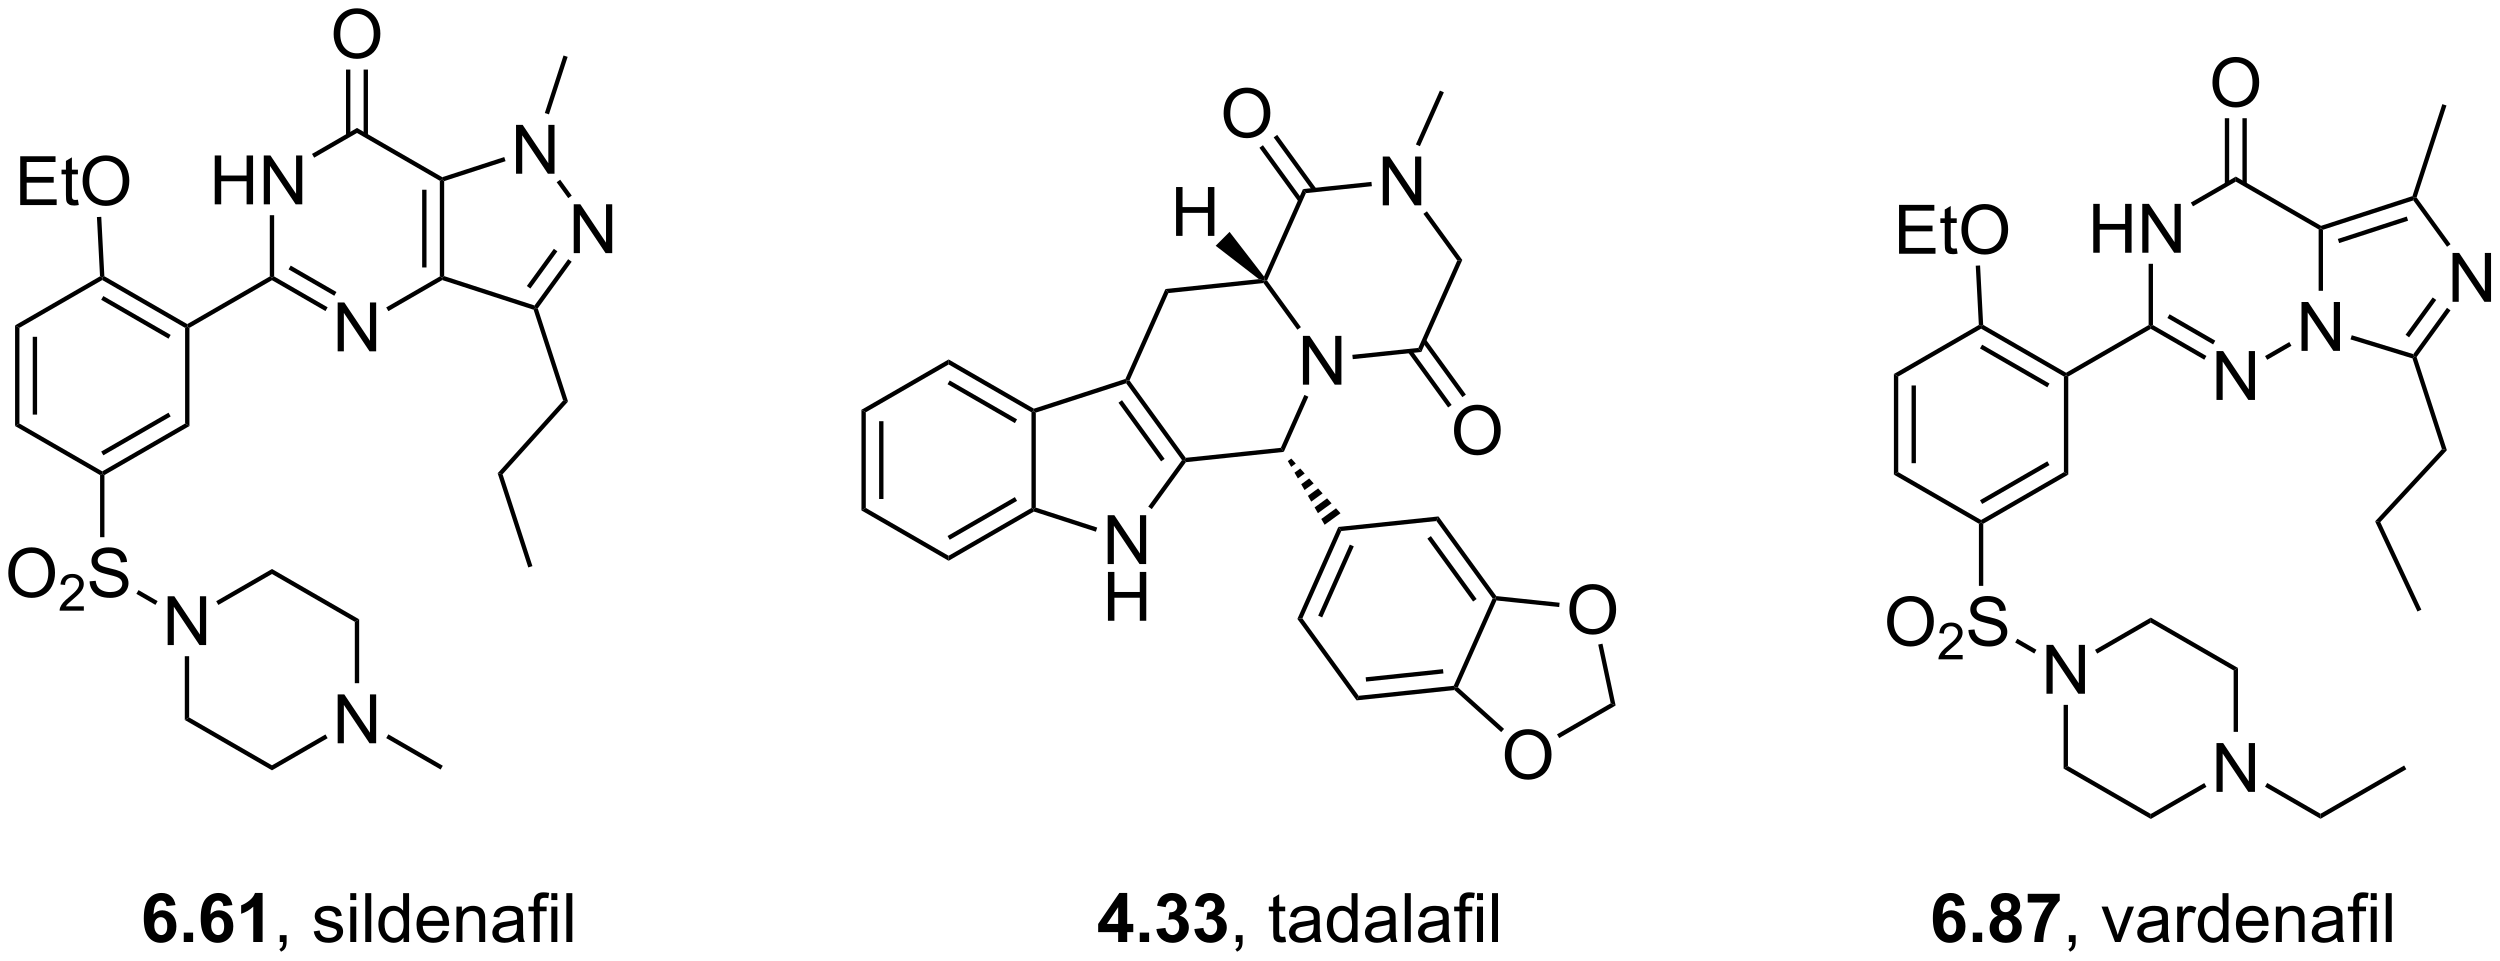 <?xml version="1.0" encoding="UTF-8"?>
<!DOCTYPE svg PUBLIC '-//W3C//DTD SVG 1.0//EN'
          'http://www.w3.org/TR/2001/REC-SVG-20010904/DTD/svg10.dtd'>
<svg stroke-dasharray="none" shape-rendering="auto" xmlns="http://www.w3.org/2000/svg" font-family="'Dialog'" text-rendering="auto" width="804" fill-opacity="1" color-interpolation="auto" color-rendering="auto" preserveAspectRatio="xMidYMid meet" font-size="12px" viewBox="0 0 804 309" fill="black" xmlns:xlink="http://www.w3.org/1999/xlink" stroke="black" image-rendering="auto" stroke-miterlimit="10" stroke-linecap="square" stroke-linejoin="miter" font-style="normal" stroke-width="1" height="309" stroke-dashoffset="0" font-weight="normal" stroke-opacity="1"
><!--Generated by the Batik Graphics2D SVG Generator--><defs id="genericDefs"
  /><g
  ><defs id="defs1"
    ><clipPath clipPathUnits="userSpaceOnUse" id="clipPath1"
      ><path d="M1.761 1.598 L303.172 1.598 L303.172 117.365 L1.761 117.365 L1.761 1.598 Z"
      /></clipPath
      ><clipPath clipPathUnits="userSpaceOnUse" id="clipPath2"
      ><path d="M59.597 49.066 L59.597 161.614 L352.627 161.614 L352.627 49.066 Z"
      /></clipPath
    ></defs
    ><g transform="scale(2.667,2.667) translate(-1.761,-1.598) matrix(1.029,0,0,1.029,-59.54,-48.872)"
    ><path d="M84.737 72.99 L84.737 67.263 L85.495 67.263 L85.495 69.615 L88.471 69.615 L88.471 67.263 L89.229 67.263 L89.229 72.99 L88.471 72.99 L88.471 70.289 L85.495 70.289 L85.495 72.99 L84.737 72.99 ZM90.483 72.99 L90.483 67.263 L91.262 67.263 L94.27 71.758 L94.27 67.263 L94.996 67.263 L94.996 72.99 L94.218 72.99 L91.21 68.49 L91.21 72.99 L90.483 72.99 Z" stroke="none" clip-path="url(#clipPath2)"
    /></g
    ><g transform="matrix(2.743,0,0,2.743,-163.47,-134.586)"
    ><path d="M99.184 90.253 L99.184 84.526 L99.963 84.526 L102.971 89.021 L102.971 84.526 L103.697 84.526 L103.697 90.253 L102.919 90.253 L99.911 85.753 L99.911 90.253 L99.184 90.253 Z" stroke="none" clip-path="url(#clipPath2)"
    /></g
    ><g transform="matrix(2.743,0,0,2.743,-163.47,-134.586)"
    ><path d="M91.228 74.294 L91.738 74.294 L91.738 81.476 L91.483 81.624 L91.228 81.476 Z" stroke="none" clip-path="url(#clipPath2)"
    /></g
    ><g transform="matrix(2.743,0,0,2.743,-163.47,-134.586)"
    ><path d="M91.483 81.918 L91.483 81.624 L91.738 81.476 L98.008 85.096 L97.753 85.538 ZM93.427 80.648 L98.789 83.744 L99.044 83.302 L93.682 80.207 Z" stroke="none" clip-path="url(#clipPath2)"
    /></g
    ><g transform="matrix(2.743,0,0,2.743,-163.47,-134.586)"
    ><path d="M105.131 85.547 L104.876 85.105 L111.162 81.476 L111.417 81.624 L111.446 81.901 Z" stroke="none" clip-path="url(#clipPath2)"
    /></g
    ><g transform="matrix(2.743,0,0,2.743,-163.47,-134.586)"
    ><path d="M111.672 81.438 L111.417 81.624 L111.162 81.476 L111.162 70.262 L111.417 70.115 L111.672 70.3 ZM109.6 80.427 L109.6 71.311 L109.09 71.311 L109.09 80.427 Z" stroke="none" clip-path="url(#clipPath2)"
    /></g
    ><g transform="matrix(2.743,0,0,2.743,-163.47,-134.586)"
    ><path d="M111.446 69.837 L111.417 70.115 L111.162 70.262 L101.45 64.655 L101.45 64.066 Z" stroke="none" clip-path="url(#clipPath2)"
    /></g
    ><g transform="matrix(2.743,0,0,2.743,-163.47,-134.586)"
    ><path d="M101.45 64.066 L101.45 64.655 L96.43 67.553 L96.175 67.111 Z" stroke="none" clip-path="url(#clipPath2)"
    /></g
    ><g transform="matrix(2.743,0,0,2.743,-163.47,-134.586)"
    ><path d="M126.861 78.744 L126.861 73.018 L127.64 73.018 L130.648 77.512 L130.648 73.018 L131.374 73.018 L131.374 78.744 L130.596 78.744 L127.588 74.244 L127.588 78.744 L126.861 78.744 Z" stroke="none" clip-path="url(#clipPath2)"
    /></g
    ><g transform="matrix(2.743,0,0,2.743,-163.47,-134.586)"
    ><path d="M120.097 69.433 L120.097 63.707 L120.875 63.707 L123.883 68.202 L123.883 63.707 L124.609 63.707 L124.609 69.433 L123.831 69.433 L120.823 64.933 L120.823 69.433 L120.097 69.433 Z" stroke="none" clip-path="url(#clipPath2)"
    /></g
    ><g transform="matrix(2.743,0,0,2.743,-163.47,-134.586)"
    ><path d="M111.446 81.901 L111.417 81.624 L111.672 81.438 L122.265 84.88 L122.362 85.18 L122.16 85.382 Z" stroke="none" clip-path="url(#clipPath2)"
    /></g
    ><g transform="matrix(2.743,0,0,2.743,-163.47,-134.586)"
    ><path d="M122.645 85.225 L122.362 85.18 L122.265 84.88 L126.208 79.452 L126.621 79.752 ZM121.777 82.895 L124.945 78.534 L124.532 78.234 L121.365 82.595 Z" stroke="none" clip-path="url(#clipPath2)"
    /></g
    ><g transform="matrix(2.743,0,0,2.743,-163.47,-134.586)"
    ><path d="M126.628 71.996 L126.215 72.296 L124.861 70.432 L125.274 70.132 Z" stroke="none" clip-path="url(#clipPath2)"
    /></g
    ><g transform="matrix(2.743,0,0,2.743,-163.47,-134.586)"
    ><path d="M118.714 67.476 L118.871 67.961 L111.672 70.3 L111.417 70.115 L111.446 69.837 Z" stroke="none" clip-path="url(#clipPath2)"
    /></g
    ><g transform="matrix(2.743,0,0,2.743,-163.47,-134.586)"
    ><path d="M123.957 62.474 L123.472 62.316 L125.664 55.572 L126.149 55.73 Z" stroke="none" clip-path="url(#clipPath2)"
    /></g
    ><g transform="matrix(2.743,0,0,2.743,-163.47,-134.586)"
    ><path d="M122.16 85.382 L122.362 85.18 L122.645 85.225 L126.194 96.148 L125.618 96.026 Z" stroke="none" clip-path="url(#clipPath2)"
    /></g
    ><g transform="matrix(2.743,0,0,2.743,-163.47,-134.586)"
    ><path d="M98.713 53.078 Q98.713 51.651 99.479 50.846 Q100.244 50.039 101.455 50.039 Q102.247 50.039 102.882 50.419 Q103.52 50.797 103.854 51.474 Q104.19 52.151 104.19 53.01 Q104.19 53.882 103.838 54.57 Q103.487 55.257 102.841 55.612 Q102.197 55.966 101.45 55.966 Q100.643 55.966 100.005 55.575 Q99.369 55.182 99.041 54.507 Q98.713 53.83 98.713 53.078 ZM99.494 53.088 Q99.494 54.125 100.049 54.721 Q100.606 55.315 101.447 55.315 Q102.302 55.315 102.854 54.713 Q103.408 54.112 103.408 53.007 Q103.408 52.307 103.171 51.786 Q102.934 51.265 102.479 50.979 Q102.025 50.69 101.458 50.69 Q100.653 50.69 100.072 51.244 Q99.494 51.797 99.494 53.088 Z" stroke="none" clip-path="url(#clipPath2)"
    /></g
    ><g transform="matrix(2.743,0,0,2.743,-163.47,-134.586)"
    ><path d="M102.737 64.957 L102.737 57.222 L102.227 57.222 L102.227 64.957 ZM100.673 64.957 L100.673 57.222 L100.163 57.222 L100.163 64.957 Z" stroke="none" clip-path="url(#clipPath2)"
    /></g
    ><g transform="matrix(2.743,0,0,2.743,-163.47,-134.586)"
    ><path d="M91.228 81.476 L91.483 81.624 L91.483 81.918 L81.806 87.505 L81.551 87.358 L81.551 87.063 Z" stroke="none" clip-path="url(#clipPath2)"
    /></g
    ><g transform="matrix(2.743,0,0,2.743,-163.47,-134.586)"
    ><path d="M81.551 87.063 L81.551 87.358 L81.296 87.505 L71.584 81.898 L71.584 81.603 L71.832 81.452 ZM79.607 88.333 L71.712 83.775 L71.457 84.216 L79.352 88.775 Z" stroke="none" clip-path="url(#clipPath2)"
    /></g
    ><g transform="matrix(2.743,0,0,2.743,-163.47,-134.586)"
    ><path d="M71.321 81.461 L71.584 81.603 L71.584 81.898 L61.873 87.505 L61.362 87.211 Z" stroke="none" clip-path="url(#clipPath2)"
    /></g
    ><g transform="matrix(2.743,0,0,2.743,-163.47,-134.586)"
    ><path d="M61.362 87.211 L61.873 87.505 L61.873 98.719 L61.362 99.014 ZM63.434 88.554 L63.434 97.671 L63.944 97.671 L63.944 88.554 Z" stroke="none" clip-path="url(#clipPath2)"
    /></g
    ><g transform="matrix(2.743,0,0,2.743,-163.47,-134.586)"
    ><path d="M61.362 99.014 L61.873 98.719 L71.584 104.326 L71.584 104.621 L71.329 104.768 Z" stroke="none" clip-path="url(#clipPath2)"
    /></g
    ><g transform="matrix(2.743,0,0,2.743,-163.47,-134.586)"
    ><path d="M71.839 104.768 L71.584 104.621 L71.584 104.326 L81.296 98.719 L81.806 99.014 ZM71.712 102.45 L79.607 97.891 L79.352 97.45 L71.457 102.008 Z" stroke="none" clip-path="url(#clipPath2)"
    /></g
    ><g transform="matrix(2.743,0,0,2.743,-163.47,-134.586)"
    ><path d="M81.806 99.014 L81.296 98.719 L81.296 87.505 L81.551 87.358 L81.806 87.505 Z" stroke="none" clip-path="url(#clipPath2)"
    /></g
    ><g transform="matrix(2.743,0,0,2.743,-163.47,-134.586)"
    ><path d="M61.965 73.11 L61.965 67.383 L66.106 67.383 L66.106 68.058 L62.723 68.058 L62.723 69.813 L65.892 69.813 L65.892 70.485 L62.723 70.485 L62.723 72.433 L66.239 72.433 L66.239 73.11 L61.965 73.11 ZM68.731 72.48 L68.832 73.102 Q68.535 73.165 68.301 73.165 Q67.918 73.165 67.707 73.045 Q67.496 72.922 67.41 72.724 Q67.325 72.526 67.325 71.894 L67.325 69.508 L66.809 69.508 L66.809 68.961 L67.325 68.961 L67.325 67.933 L68.025 67.511 L68.025 68.961 L68.731 68.961 L68.731 69.508 L68.025 69.508 L68.025 71.933 Q68.025 72.235 68.062 72.321 Q68.098 72.407 68.181 72.459 Q68.267 72.508 68.424 72.508 Q68.541 72.508 68.731 72.48 ZM69.279 70.321 Q69.279 68.894 70.045 68.089 Q70.81 67.282 72.021 67.282 Q72.813 67.282 73.448 67.662 Q74.086 68.04 74.42 68.717 Q74.756 69.394 74.756 70.253 Q74.756 71.125 74.404 71.813 Q74.052 72.5 73.407 72.855 Q72.763 73.209 72.016 73.209 Q71.209 73.209 70.571 72.818 Q69.935 72.425 69.607 71.75 Q69.279 71.073 69.279 70.321 ZM70.06 70.331 Q70.06 71.368 70.615 71.964 Q71.172 72.558 72.013 72.558 Q72.868 72.558 73.42 71.956 Q73.974 71.355 73.974 70.25 Q73.974 69.55 73.737 69.029 Q73.5 68.508 73.045 68.222 Q72.591 67.933 72.024 67.933 Q71.219 67.933 70.638 68.487 Q70.06 69.04 70.06 70.331 Z" stroke="none" clip-path="url(#clipPath2)"
    /></g
    ><g transform="matrix(2.743,0,0,2.743,-163.47,-134.586)"
    ><path d="M71.832 81.452 L71.584 81.603 L71.321 81.461 L70.958 74.514 L71.468 74.487 Z" stroke="none" clip-path="url(#clipPath2)"
    /></g
    ><g transform="matrix(2.743,0,0,2.743,-163.47,-134.586)"
    ><path d="M60.569 116.275 Q60.569 114.848 61.334 114.044 Q62.1 113.237 63.311 113.237 Q64.103 113.237 64.738 113.617 Q65.376 113.994 65.709 114.671 Q66.045 115.348 66.045 116.208 Q66.045 117.08 65.694 117.768 Q65.342 118.455 64.696 118.809 Q64.053 119.164 63.306 119.164 Q62.498 119.164 61.861 118.773 Q61.225 118.38 60.897 117.705 Q60.569 117.028 60.569 116.275 ZM61.35 116.286 Q61.35 117.322 61.905 117.919 Q62.462 118.513 63.303 118.513 Q64.157 118.513 64.709 117.911 Q65.264 117.309 65.264 116.205 Q65.264 115.505 65.027 114.984 Q64.79 114.463 64.334 114.177 Q63.881 113.888 63.314 113.888 Q62.509 113.888 61.928 114.442 Q61.35 114.994 61.35 116.286 Z" stroke="none" clip-path="url(#clipPath2)"
    /></g
    ><g transform="matrix(2.743,0,0,2.743,-163.47,-134.586)"
    ><path d="M69.425 120.157 L69.425 120.665 L66.585 120.665 Q66.579 120.473 66.648 120.297 Q66.755 120.008 66.993 119.727 Q67.234 119.446 67.685 119.077 Q68.384 118.502 68.63 118.166 Q68.876 117.831 68.876 117.532 Q68.876 117.219 68.652 117.004 Q68.429 116.788 68.068 116.788 Q67.687 116.788 67.458 117.016 Q67.23 117.245 67.228 117.649 L66.685 117.594 Q66.741 116.987 67.105 116.671 Q67.468 116.352 68.079 116.352 Q68.698 116.352 69.058 116.696 Q69.419 117.038 69.419 117.543 Q69.419 117.801 69.314 118.051 Q69.208 118.299 68.962 118.575 Q68.718 118.85 68.15 119.331 Q67.675 119.729 67.54 119.872 Q67.406 120.014 67.318 120.157 L69.425 120.157 Z" stroke="none" clip-path="url(#clipPath2)"
    /></g
    ><g transform="matrix(2.743,0,0,2.743,-163.47,-134.586)"
    ><path d="M70.1 117.223 L70.816 117.161 Q70.865 117.591 71.05 117.867 Q71.238 118.143 71.628 118.312 Q72.019 118.481 72.506 118.481 Q72.941 118.481 73.272 118.354 Q73.605 118.223 73.766 117.999 Q73.928 117.775 73.928 117.51 Q73.928 117.239 73.772 117.039 Q73.615 116.838 73.256 116.7 Q73.027 116.612 72.238 116.421 Q71.449 116.231 71.131 116.065 Q70.722 115.848 70.519 115.531 Q70.319 115.213 70.319 114.817 Q70.319 114.385 70.563 114.007 Q70.811 113.63 71.282 113.434 Q71.756 113.239 72.334 113.239 Q72.972 113.239 73.457 113.445 Q73.944 113.65 74.204 114.049 Q74.467 114.447 74.488 114.95 L73.761 115.005 Q73.701 114.463 73.363 114.187 Q73.027 113.908 72.365 113.908 Q71.678 113.908 71.363 114.161 Q71.05 114.411 71.05 114.768 Q71.05 115.075 71.272 115.275 Q71.49 115.473 72.415 115.684 Q73.339 115.893 73.683 116.049 Q74.183 116.278 74.42 116.632 Q74.66 116.987 74.66 117.447 Q74.66 117.903 74.397 118.309 Q74.136 118.713 73.644 118.94 Q73.154 119.164 72.543 119.164 Q71.764 119.164 71.238 118.937 Q70.714 118.708 70.415 118.255 Q70.115 117.799 70.1 117.223 Z" stroke="none" clip-path="url(#clipPath2)"
    /></g
    ><g transform="matrix(2.743,0,0,2.743,-163.47,-134.586)"
    ><path d="M71.329 104.768 L71.584 104.621 L71.839 104.768 L71.839 112.05 L71.329 112.05 Z" stroke="none" clip-path="url(#clipPath2)"
    /></g
    ><g transform="matrix(2.743,0,0,2.743,-163.47,-134.586)"
    ><path d="M80.174 155.184 L79.112 155.301 Q79.072 154.973 78.908 154.817 Q78.744 154.66 78.481 154.66 Q78.135 154.66 77.893 154.973 Q77.653 155.285 77.591 156.275 Q78.002 155.791 78.612 155.791 Q79.299 155.791 79.789 156.314 Q80.278 156.838 80.278 157.666 Q80.278 158.543 79.763 159.077 Q79.247 159.608 78.44 159.608 Q77.572 159.608 77.013 158.934 Q76.455 158.259 76.455 156.723 Q76.455 155.15 77.036 154.455 Q77.619 153.759 78.549 153.759 Q79.2 153.759 79.627 154.124 Q80.057 154.489 80.174 155.184 ZM77.684 157.58 Q77.684 158.114 77.929 158.405 Q78.177 158.697 78.494 158.697 Q78.799 158.697 79.002 158.46 Q79.205 158.22 79.205 157.676 Q79.205 157.119 78.987 156.858 Q78.768 156.598 78.44 156.598 Q78.122 156.598 77.903 156.848 Q77.684 157.095 77.684 157.58 ZM81.139 159.509 L81.139 158.41 L82.235 158.41 L82.235 159.509 L81.139 159.509 ZM86.846 155.184 L85.783 155.301 Q85.744 154.973 85.58 154.817 Q85.416 154.66 85.153 154.66 Q84.807 154.66 84.565 154.973 Q84.325 155.285 84.263 156.275 Q84.674 155.791 85.283 155.791 Q85.971 155.791 86.46 156.314 Q86.95 156.838 86.95 157.666 Q86.95 158.543 86.434 159.077 Q85.919 159.608 85.112 159.608 Q84.244 159.608 83.684 158.934 Q83.127 158.259 83.127 156.723 Q83.127 155.15 83.708 154.455 Q84.291 153.759 85.221 153.759 Q85.872 153.759 86.299 154.124 Q86.729 154.489 86.846 155.184 ZM84.356 157.58 Q84.356 158.114 84.601 158.405 Q84.849 158.697 85.166 158.697 Q85.471 158.697 85.674 158.46 Q85.877 158.22 85.877 157.676 Q85.877 157.119 85.658 156.858 Q85.44 156.598 85.112 156.598 Q84.794 156.598 84.575 156.848 Q84.356 157.095 84.356 157.58 ZM90.384 159.509 L89.287 159.509 L89.287 155.371 Q88.686 155.934 87.868 156.205 L87.868 155.207 Q88.298 155.067 88.8 154.676 Q89.305 154.283 89.493 153.759 L90.384 153.759 L90.384 159.509 Z" stroke="none" clip-path="url(#clipPath2)"
    /></g
    ><g transform="matrix(2.743,0,0,2.743,-163.47,-134.586)"
    ><path d="M92.395 159.509 L92.395 158.707 L93.197 158.707 L93.197 159.509 Q93.197 159.952 93.041 160.223 Q92.885 160.494 92.544 160.642 L92.349 160.343 Q92.572 160.244 92.677 160.054 Q92.783 159.866 92.794 159.509 L92.395 159.509 ZM96.377 158.27 L97.072 158.16 Q97.13 158.58 97.398 158.804 Q97.666 159.025 98.145 159.025 Q98.63 159.025 98.864 158.827 Q99.099 158.629 99.099 158.364 Q99.099 158.127 98.893 157.989 Q98.747 157.895 98.174 157.752 Q97.401 157.556 97.101 157.413 Q96.802 157.27 96.648 157.02 Q96.494 156.767 96.494 156.463 Q96.494 156.184 96.619 155.95 Q96.747 155.713 96.966 155.556 Q97.13 155.434 97.414 155.351 Q97.697 155.267 98.02 155.267 Q98.51 155.267 98.877 155.408 Q99.247 155.548 99.421 155.788 Q99.599 156.028 99.666 156.431 L98.979 156.525 Q98.932 156.205 98.705 156.025 Q98.481 155.845 98.072 155.845 Q97.588 155.845 97.38 156.007 Q97.174 156.166 97.174 156.379 Q97.174 156.517 97.26 156.627 Q97.346 156.739 97.528 156.814 Q97.635 156.853 98.151 156.994 Q98.895 157.192 99.19 157.319 Q99.487 157.447 99.653 157.689 Q99.822 157.931 99.822 158.291 Q99.822 158.642 99.617 158.952 Q99.411 159.262 99.023 159.434 Q98.638 159.603 98.151 159.603 Q97.341 159.603 96.916 159.267 Q96.494 158.931 96.377 158.27 ZM100.661 154.59 L100.661 153.783 L101.364 153.783 L101.364 154.59 L100.661 154.59 ZM100.661 159.509 L100.661 155.361 L101.364 155.361 L101.364 159.509 L100.661 159.509 ZM102.42 159.509 L102.42 153.783 L103.123 153.783 L103.123 159.509 L102.42 159.509 ZM106.903 159.509 L106.903 158.986 Q106.51 159.603 105.744 159.603 Q105.247 159.603 104.83 159.33 Q104.416 159.056 104.187 158.567 Q103.958 158.075 103.958 157.439 Q103.958 156.817 104.164 156.311 Q104.372 155.806 104.786 155.538 Q105.2 155.267 105.713 155.267 Q106.088 155.267 106.38 155.426 Q106.674 155.582 106.856 155.838 L106.856 153.783 L107.557 153.783 L107.557 159.509 L106.903 159.509 ZM104.682 157.439 Q104.682 158.236 105.018 158.632 Q105.354 159.025 105.809 159.025 Q106.27 159.025 106.593 158.647 Q106.916 158.27 106.916 157.496 Q106.916 156.645 106.588 156.246 Q106.26 155.848 105.778 155.848 Q105.309 155.848 104.994 156.231 Q104.682 156.614 104.682 157.439 ZM111.501 158.173 L112.227 158.262 Q112.055 158.9 111.589 159.252 Q111.126 159.603 110.404 159.603 Q109.493 159.603 108.959 159.043 Q108.428 158.481 108.428 157.47 Q108.428 156.423 108.967 155.845 Q109.506 155.267 110.365 155.267 Q111.196 155.267 111.722 155.835 Q112.251 156.4 112.251 157.426 Q112.251 157.489 112.248 157.614 L109.154 157.614 Q109.194 158.298 109.54 158.663 Q109.889 159.025 110.407 159.025 Q110.795 159.025 111.069 158.822 Q111.342 158.619 111.501 158.173 ZM109.194 157.035 L111.509 157.035 Q111.462 156.512 111.243 156.252 Q110.907 155.845 110.373 155.845 Q109.889 155.845 109.558 156.171 Q109.227 156.494 109.194 157.035 ZM113.112 159.509 L113.112 155.361 L113.744 155.361 L113.744 155.95 Q114.2 155.267 115.065 155.267 Q115.44 155.267 115.752 155.403 Q116.067 155.535 116.224 155.754 Q116.38 155.973 116.442 156.275 Q116.481 156.47 116.481 156.957 L116.481 159.509 L115.778 159.509 L115.778 156.986 Q115.778 156.556 115.695 156.343 Q115.614 156.129 115.406 156.004 Q115.197 155.877 114.916 155.877 Q114.466 155.877 114.14 156.163 Q113.815 156.447 113.815 157.244 L113.815 159.509 L113.112 159.509 ZM120.266 158.996 Q119.876 159.33 119.514 159.468 Q119.154 159.603 118.74 159.603 Q118.055 159.603 117.688 159.27 Q117.321 158.934 117.321 158.416 Q117.321 158.111 117.459 157.858 Q117.6 157.606 117.824 157.455 Q118.048 157.301 118.329 157.223 Q118.537 157.168 118.954 157.119 Q119.805 157.017 120.209 156.877 Q120.212 156.731 120.212 156.692 Q120.212 156.262 120.014 156.088 Q119.743 155.848 119.212 155.848 Q118.717 155.848 118.48 156.022 Q118.243 156.197 118.131 156.637 L117.444 156.543 Q117.537 156.103 117.751 155.832 Q117.967 155.559 118.373 155.413 Q118.779 155.267 119.313 155.267 Q119.845 155.267 120.175 155.392 Q120.509 155.517 120.665 155.707 Q120.821 155.895 120.884 156.184 Q120.92 156.364 120.92 156.832 L120.92 157.77 Q120.92 158.752 120.964 159.012 Q121.009 159.27 121.141 159.509 L120.407 159.509 Q120.298 159.291 120.266 158.996 ZM120.209 157.426 Q119.826 157.582 119.061 157.692 Q118.626 157.754 118.446 157.832 Q118.266 157.91 118.168 158.061 Q118.071 158.213 118.071 158.395 Q118.071 158.676 118.285 158.864 Q118.498 159.051 118.907 159.051 Q119.313 159.051 119.628 158.874 Q119.946 158.697 120.095 158.387 Q120.209 158.15 120.209 157.684 L120.209 157.426 ZM122.177 159.509 L122.177 155.908 L121.557 155.908 L121.557 155.361 L122.177 155.361 L122.177 154.918 Q122.177 154.502 122.252 154.298 Q122.354 154.025 122.609 153.856 Q122.864 153.684 123.325 153.684 Q123.622 153.684 123.981 153.754 L123.877 154.369 Q123.658 154.33 123.463 154.33 Q123.143 154.33 123.01 154.468 Q122.877 154.603 122.877 154.978 L122.877 155.361 L123.684 155.361 L123.684 155.908 L122.877 155.908 L122.877 159.509 L122.177 159.509 ZM124.235 154.59 L124.235 153.783 L124.938 153.783 L124.938 154.59 L124.235 154.59 ZM124.235 159.509 L124.235 155.361 L124.938 155.361 L124.938 159.509 L124.235 159.509 ZM125.994 159.509 L125.994 153.783 L126.697 153.783 L126.697 159.509 L125.994 159.509 Z" stroke="none" clip-path="url(#clipPath2)"
    /></g
    ><g transform="matrix(2.743,0,0,2.743,-163.47,-134.586)"
    ><path d="M79.251 124.699 L79.251 118.972 L80.029 118.972 L83.037 123.467 L83.037 118.972 L83.764 118.972 L83.764 124.699 L82.985 124.699 L79.977 120.199 L79.977 124.699 L79.251 124.699 Z" stroke="none" clip-path="url(#clipPath2)"
    /></g
    ><g transform="matrix(2.743,0,0,2.743,-163.47,-134.586)"
    ><path d="M75.582 118.692 L75.838 118.251 L78.074 119.542 L77.819 119.984 Z" stroke="none" clip-path="url(#clipPath2)"
    /></g
    ><g transform="matrix(2.743,0,0,2.743,-163.47,-134.586)"
    ><path d="M99.184 136.208 L99.184 130.481 L99.963 130.481 L102.971 134.976 L102.971 130.481 L103.697 130.481 L103.697 136.208 L102.919 136.208 L99.911 131.708 L99.911 136.208 L99.184 136.208 Z" stroke="none" clip-path="url(#clipPath2)"
    /></g
    ><g transform="matrix(2.743,0,0,2.743,-163.47,-134.586)"
    ><path d="M81.261 126.003 L81.772 126.003 L81.772 133.185 L81.261 133.48 Z" stroke="none" clip-path="url(#clipPath2)"
    /></g
    ><g transform="matrix(2.743,0,0,2.743,-163.47,-134.586)"
    ><path d="M81.261 133.48 L81.772 133.185 L91.483 138.792 L91.483 139.381 Z" stroke="none" clip-path="url(#clipPath2)"
    /></g
    ><g transform="matrix(2.743,0,0,2.743,-163.47,-134.586)"
    ><path d="M91.483 139.381 L91.483 138.792 L97.753 135.173 L98.008 135.614 Z" stroke="none" clip-path="url(#clipPath2)"
    /></g
    ><g transform="matrix(2.743,0,0,2.743,-163.47,-134.586)"
    ><path d="M101.705 129.169 L101.195 129.169 L101.195 121.971 L101.705 121.677 Z" stroke="none" clip-path="url(#clipPath2)"
    /></g
    ><g transform="matrix(2.743,0,0,2.743,-163.47,-134.586)"
    ><path d="M101.705 121.677 L101.195 121.971 L91.483 116.364 L91.483 115.775 Z" stroke="none" clip-path="url(#clipPath2)"
    /></g
    ><g transform="matrix(2.743,0,0,2.743,-163.47,-134.586)"
    ><path d="M91.483 115.775 L91.483 116.364 L85.198 119.993 L84.943 119.551 Z" stroke="none" clip-path="url(#clipPath2)"
    /></g
    ><g transform="matrix(2.743,0,0,2.743,-163.47,-134.586)"
    ><path d="M104.876 135.605 L105.131 135.163 L111.51 138.846 L111.255 139.288 Z" stroke="none" clip-path="url(#clipPath2)"
    /></g
    ><g transform="matrix(2.743,0,0,2.743,-163.47,-134.586)"
    ><path d="M281.643 92.913 L282.153 93.208 L282.153 104.422 L281.643 104.717 ZM283.714 94.257 L283.714 103.373 L284.224 103.373 L284.224 94.257 Z" stroke="none" clip-path="url(#clipPath2)"
    /></g
    ><g transform="matrix(2.743,0,0,2.743,-163.47,-134.586)"
    ><path d="M281.643 104.717 L282.153 104.422 L291.865 110.029 L291.865 110.324 L291.61 110.471 Z" stroke="none" clip-path="url(#clipPath2)"
    /></g
    ><g transform="matrix(2.743,0,0,2.743,-163.47,-134.586)"
    ><path d="M292.12 110.471 L291.865 110.324 L291.865 110.029 L301.576 104.422 L302.087 104.717 ZM291.992 108.153 L299.887 103.594 L299.632 103.152 L291.737 107.711 Z" stroke="none" clip-path="url(#clipPath2)"
    /></g
    ><g transform="matrix(2.743,0,0,2.743,-163.47,-134.586)"
    ><path d="M302.087 104.717 L301.576 104.422 L301.576 93.208 L301.831 93.061 L302.087 93.208 Z" stroke="none" clip-path="url(#clipPath2)"
    /></g
    ><g transform="matrix(2.743,0,0,2.743,-163.47,-134.586)"
    ><path d="M301.831 92.766 L301.831 93.061 L301.576 93.208 L291.865 87.601 L291.865 87.306 L292.112 87.155 ZM299.887 94.036 L291.992 89.478 L291.737 89.919 L299.632 94.478 Z" stroke="none" clip-path="url(#clipPath2)"
    /></g
    ><g transform="matrix(2.743,0,0,2.743,-163.47,-134.586)"
    ><path d="M291.602 87.164 L291.865 87.306 L291.865 87.601 L282.153 93.208 L281.643 92.913 Z" stroke="none" clip-path="url(#clipPath2)"
    /></g
    ><g transform="matrix(2.743,0,0,2.743,-163.47,-134.586)"
    ><path d="M282.246 78.813 L282.246 73.086 L286.386 73.086 L286.386 73.761 L283.003 73.761 L283.003 75.516 L286.173 75.516 L286.173 76.188 L283.003 76.188 L283.003 78.136 L286.519 78.136 L286.519 78.813 L282.246 78.813 ZM289.011 78.183 L289.113 78.805 Q288.816 78.867 288.582 78.867 Q288.199 78.867 287.988 78.748 Q287.777 78.625 287.691 78.427 Q287.605 78.229 287.605 77.597 L287.605 75.211 L287.089 75.211 L287.089 74.664 L287.605 74.664 L287.605 73.636 L288.306 73.214 L288.306 74.664 L289.011 74.664 L289.011 75.211 L288.306 75.211 L288.306 77.636 Q288.306 77.938 288.342 78.024 Q288.378 78.11 288.462 78.162 Q288.548 78.211 288.704 78.211 Q288.821 78.211 289.011 78.183 ZM289.56 76.024 Q289.56 74.597 290.325 73.792 Q291.091 72.985 292.302 72.985 Q293.093 72.985 293.729 73.365 Q294.367 73.742 294.7 74.419 Q295.036 75.097 295.036 75.956 Q295.036 76.828 294.685 77.516 Q294.333 78.203 293.687 78.558 Q293.044 78.912 292.296 78.912 Q291.489 78.912 290.851 78.521 Q290.216 78.128 289.888 77.453 Q289.56 76.776 289.56 76.024 ZM290.341 76.034 Q290.341 77.07 290.896 77.667 Q291.453 78.261 292.294 78.261 Q293.148 78.261 293.7 77.659 Q294.255 77.058 294.255 75.953 Q294.255 75.253 294.018 74.732 Q293.781 74.211 293.325 73.925 Q292.872 73.636 292.304 73.636 Q291.5 73.636 290.919 74.19 Q290.341 74.742 290.341 76.034 Z" stroke="none" clip-path="url(#clipPath2)"
    /></g
    ><g transform="matrix(2.743,0,0,2.743,-163.47,-134.586)"
    ><path d="M292.112 87.155 L291.865 87.306 L291.602 87.164 L291.239 80.217 L291.748 80.19 Z" stroke="none" clip-path="url(#clipPath2)"
    /></g
    ><g transform="matrix(2.743,0,0,2.743,-163.47,-134.586)"
    ><path d="M302.087 93.208 L301.831 93.061 L301.831 92.766 L311.509 87.179 L311.764 87.326 L311.764 87.621 Z" stroke="none" clip-path="url(#clipPath2)"
    /></g
    ><g transform="matrix(2.743,0,0,2.743,-163.47,-134.586)"
    ><path d="M319.465 95.956 L319.465 90.229 L320.243 90.229 L323.251 94.724 L323.251 90.229 L323.978 90.229 L323.978 95.956 L323.199 95.956 L320.191 91.456 L320.191 95.956 L319.465 95.956 Z" stroke="none" clip-path="url(#clipPath2)"
    /></g
    ><g transform="matrix(2.743,0,0,2.743,-163.47,-134.586)"
    ><path d="M329.432 90.201 L329.432 84.475 L330.21 84.475 L333.218 88.97 L333.218 84.475 L333.945 84.475 L333.945 90.201 L333.166 90.201 L330.158 85.701 L330.158 90.201 L329.432 90.201 Z" stroke="none" clip-path="url(#clipPath2)"
    /></g
    ><g transform="matrix(2.743,0,0,2.743,-163.47,-134.586)"
    ><path d="M305.017 78.693 L305.017 72.966 L305.775 72.966 L305.775 75.318 L308.752 75.318 L308.752 72.966 L309.51 72.966 L309.51 78.693 L308.752 78.693 L308.752 75.992 L305.775 75.992 L305.775 78.693 L305.017 78.693 ZM310.764 78.693 L310.764 72.966 L311.542 72.966 L314.55 77.461 L314.55 72.966 L315.277 72.966 L315.277 78.693 L314.498 78.693 L311.49 74.193 L311.49 78.693 L310.764 78.693 Z" stroke="none" clip-path="url(#clipPath2)"
    /></g
    ><g transform="matrix(2.743,0,0,2.743,-163.47,-134.586)"
    ><path d="M311.764 87.621 L311.764 87.326 L312.019 87.179 L318.288 90.799 L318.033 91.241 ZM313.708 86.351 L319.069 89.447 L319.324 89.005 L313.963 85.909 Z" stroke="none" clip-path="url(#clipPath2)"
    /></g
    ><g transform="matrix(2.743,0,0,2.743,-163.47,-134.586)"
    ><path d="M325.412 91.25 L325.157 90.808 L328 89.166 L328.255 89.608 Z" stroke="none" clip-path="url(#clipPath2)"
    /></g
    ><g transform="matrix(2.743,0,0,2.743,-163.47,-134.586)"
    ><path d="M331.952 83.163 L331.442 83.163 L331.442 75.965 L331.697 75.818 L331.952 76.003 Z" stroke="none" clip-path="url(#clipPath2)"
    /></g
    ><g transform="matrix(2.743,0,0,2.743,-163.47,-134.586)"
    ><path d="M331.726 75.54 L331.697 75.818 L331.442 75.965 L321.73 70.358 L321.73 69.769 Z" stroke="none" clip-path="url(#clipPath2)"
    /></g
    ><g transform="matrix(2.743,0,0,2.743,-163.47,-134.586)"
    ><path d="M321.73 69.769 L321.73 70.358 L316.711 73.256 L316.456 72.814 Z" stroke="none" clip-path="url(#clipPath2)"
    /></g
    ><g transform="matrix(2.743,0,0,2.743,-163.47,-134.586)"
    ><path d="M311.509 79.997 L312.019 79.997 L312.019 87.179 L311.764 87.326 L311.509 87.179 Z" stroke="none" clip-path="url(#clipPath2)"
    /></g
    ><g transform="matrix(2.743,0,0,2.743,-163.47,-134.586)"
    ><path d="M318.993 58.781 Q318.993 57.354 319.759 56.549 Q320.525 55.742 321.736 55.742 Q322.527 55.742 323.163 56.122 Q323.801 56.499 324.134 57.176 Q324.47 57.854 324.47 58.713 Q324.47 59.585 324.118 60.273 Q323.767 60.96 323.121 61.315 Q322.478 61.669 321.73 61.669 Q320.923 61.669 320.285 61.278 Q319.65 60.885 319.322 60.21 Q318.993 59.533 318.993 58.781 ZM319.775 58.791 Q319.775 59.828 320.329 60.424 Q320.887 61.018 321.728 61.018 Q322.582 61.018 323.134 60.416 Q323.689 59.815 323.689 58.71 Q323.689 58.01 323.452 57.489 Q323.215 56.968 322.759 56.682 Q322.306 56.393 321.738 56.393 Q320.933 56.393 320.353 56.947 Q319.775 57.499 319.775 58.791 Z" stroke="none" clip-path="url(#clipPath2)"
    /></g
    ><g transform="matrix(2.743,0,0,2.743,-163.47,-134.586)"
    ><path d="M323.018 70.659 L323.018 62.925 L322.507 62.925 L322.507 70.659 ZM320.953 70.659 L320.953 62.925 L320.443 62.925 L320.443 70.659 Z" stroke="none" clip-path="url(#clipPath2)"
    /></g
    ><g transform="matrix(2.743,0,0,2.743,-163.47,-134.586)"
    ><path d="M347.142 84.447 L347.142 78.72 L347.92 78.72 L350.928 83.215 L350.928 78.72 L351.655 78.72 L351.655 84.447 L350.876 84.447 L347.868 79.947 L347.868 84.447 L347.142 84.447 Z" stroke="none" clip-path="url(#clipPath2)"
    /></g
    ><g transform="matrix(2.743,0,0,2.743,-163.47,-134.586)"
    ><path d="M335.176 88.858 L335.326 88.37 L342.543 90.585 L342.643 90.883 L342.441 91.088 Z" stroke="none" clip-path="url(#clipPath2)"
    /></g
    ><g transform="matrix(2.743,0,0,2.743,-163.47,-134.586)"
    ><path d="M342.925 90.927 L342.643 90.883 L342.543 90.585 L346.489 85.155 L346.902 85.455 ZM342.043 88.618 L345.226 84.237 L344.813 83.937 L341.63 88.318 Z" stroke="none" clip-path="url(#clipPath2)"
    /></g
    ><g transform="matrix(2.743,0,0,2.743,-163.47,-134.586)"
    ><path d="M346.908 77.698 L346.495 77.998 L342.545 72.561 L342.643 72.261 L342.925 72.216 Z" stroke="none" clip-path="url(#clipPath2)"
    /></g
    ><g transform="matrix(2.743,0,0,2.743,-163.47,-134.586)"
    ><path d="M342.44 72.059 L342.643 72.261 L342.545 72.561 L331.952 76.003 L331.697 75.818 L331.726 75.54 ZM341.772 74.454 L333.69 77.08 L333.848 77.565 L341.93 74.939 Z" stroke="none" clip-path="url(#clipPath2)"
    /></g
    ><g transform="matrix(2.743,0,0,2.743,-163.47,-134.586)"
    ><path d="M342.925 72.216 L342.643 72.261 L342.44 72.059 L345.944 61.275 L346.429 61.433 Z" stroke="none" clip-path="url(#clipPath2)"
    /></g
    ><g transform="matrix(2.743,0,0,2.743,-163.47,-134.586)"
    ><path d="M342.441 91.088 L342.643 90.883 L342.925 90.927 L346.475 101.854 L345.898 101.727 Z" stroke="none" clip-path="url(#clipPath2)"
    /></g
    ><g transform="matrix(2.743,0,0,2.743,-163.47,-134.586)"
    ><path d="M280.849 121.978 Q280.849 120.551 281.615 119.747 Q282.381 118.939 283.591 118.939 Q284.383 118.939 285.019 119.32 Q285.657 119.697 285.99 120.374 Q286.326 121.051 286.326 121.911 Q286.326 122.783 285.974 123.471 Q285.623 124.158 284.977 124.512 Q284.334 124.866 283.586 124.866 Q282.779 124.866 282.141 124.476 Q281.506 124.082 281.178 123.408 Q280.849 122.731 280.849 121.978 ZM281.631 121.989 Q281.631 123.025 282.185 123.622 Q282.743 124.215 283.584 124.215 Q284.438 124.215 284.99 123.614 Q285.545 123.012 285.545 121.908 Q285.545 121.207 285.308 120.687 Q285.071 120.166 284.615 119.879 Q284.162 119.59 283.594 119.59 Q282.789 119.59 282.209 120.145 Q281.631 120.697 281.631 121.989 Z" stroke="none" clip-path="url(#clipPath2)"
    /></g
    ><g transform="matrix(2.743,0,0,2.743,-163.47,-134.586)"
    ><path d="M289.705 125.86 L289.705 126.367 L286.866 126.367 Q286.86 126.176 286.928 126 Q287.036 125.711 287.274 125.43 Q287.514 125.149 287.965 124.779 Q288.664 124.205 288.911 123.869 Q289.157 123.533 289.157 123.235 Q289.157 122.922 288.932 122.707 Q288.709 122.49 288.348 122.49 Q287.967 122.49 287.739 122.719 Q287.51 122.948 287.508 123.352 L286.965 123.297 Q287.022 122.69 287.385 122.373 Q287.748 122.055 288.36 122.055 Q288.979 122.055 289.338 122.399 Q289.7 122.74 289.7 123.246 Q289.7 123.504 289.594 123.754 Q289.489 124.002 289.243 124.278 Q288.998 124.553 288.43 125.033 Q287.955 125.432 287.821 125.574 Q287.686 125.717 287.598 125.86 L289.705 125.86 Z" stroke="none" clip-path="url(#clipPath2)"
    /></g
    ><g transform="matrix(2.743,0,0,2.743,-163.47,-134.586)"
    ><path d="M290.38 122.926 L291.096 122.864 Q291.146 123.293 291.331 123.57 Q291.518 123.846 291.909 124.015 Q292.3 124.184 292.786 124.184 Q293.221 124.184 293.552 124.056 Q293.885 123.926 294.047 123.702 Q294.208 123.478 294.208 123.213 Q294.208 122.942 294.052 122.741 Q293.896 122.541 293.536 122.403 Q293.307 122.314 292.518 122.124 Q291.729 121.934 291.411 121.767 Q291.003 121.551 290.8 121.234 Q290.599 120.916 290.599 120.52 Q290.599 120.088 290.844 119.71 Q291.091 119.332 291.563 119.137 Q292.036 118.942 292.615 118.942 Q293.253 118.942 293.737 119.148 Q294.224 119.353 294.484 119.752 Q294.748 120.15 294.768 120.653 L294.042 120.707 Q293.982 120.166 293.643 119.89 Q293.307 119.611 292.646 119.611 Q291.958 119.611 291.643 119.864 Q291.331 120.114 291.331 120.471 Q291.331 120.778 291.552 120.978 Q291.771 121.176 292.695 121.387 Q293.62 121.596 293.964 121.752 Q294.464 121.981 294.701 122.335 Q294.94 122.689 294.94 123.15 Q294.94 123.606 294.677 124.012 Q294.417 124.416 293.925 124.642 Q293.435 124.866 292.823 124.866 Q292.044 124.866 291.518 124.64 Q290.995 124.411 290.695 123.957 Q290.396 123.502 290.38 122.926 Z" stroke="none" clip-path="url(#clipPath2)"
    /></g
    ><g transform="matrix(2.743,0,0,2.743,-163.47,-134.586)"
    ><path d="M291.61 110.471 L291.865 110.324 L292.12 110.471 L292.12 117.753 L291.61 117.753 Z" stroke="none" clip-path="url(#clipPath2)"
    /></g
    ><g transform="matrix(2.743,0,0,2.743,-163.47,-134.586)"
    ><path d="M299.531 130.402 L299.531 124.675 L300.31 124.675 L303.318 129.17 L303.318 124.675 L304.044 124.675 L304.044 130.402 L303.266 130.402 L300.258 125.902 L300.258 130.402 L299.531 130.402 Z" stroke="none" clip-path="url(#clipPath2)"
    /></g
    ><g transform="matrix(2.743,0,0,2.743,-163.47,-134.586)"
    ><path d="M295.863 124.395 L296.118 123.954 L298.355 125.245 L298.1 125.687 Z" stroke="none" clip-path="url(#clipPath2)"
    /></g
    ><g transform="matrix(2.743,0,0,2.743,-163.47,-134.586)"
    ><path d="M319.465 141.91 L319.465 136.184 L320.243 136.184 L323.251 140.679 L323.251 136.184 L323.978 136.184 L323.978 141.91 L323.199 141.91 L320.191 137.41 L320.191 141.91 L319.465 141.91 Z" stroke="none" clip-path="url(#clipPath2)"
    /></g
    ><g transform="matrix(2.743,0,0,2.743,-163.47,-134.586)"
    ><path d="M301.542 131.706 L302.052 131.706 L302.052 138.888 L301.542 139.183 Z" stroke="none" clip-path="url(#clipPath2)"
    /></g
    ><g transform="matrix(2.743,0,0,2.743,-163.47,-134.586)"
    ><path d="M301.542 139.183 L302.052 138.888 L311.764 144.495 L311.764 145.084 Z" stroke="none" clip-path="url(#clipPath2)"
    /></g
    ><g transform="matrix(2.743,0,0,2.743,-163.47,-134.586)"
    ><path d="M311.764 145.084 L311.764 144.495 L318.033 140.875 L318.288 141.317 Z" stroke="none" clip-path="url(#clipPath2)"
    /></g
    ><g transform="matrix(2.743,0,0,2.743,-163.47,-134.586)"
    ><path d="M321.986 134.872 L321.475 134.872 L321.475 127.674 L321.986 127.379 Z" stroke="none" clip-path="url(#clipPath2)"
    /></g
    ><g transform="matrix(2.743,0,0,2.743,-163.47,-134.586)"
    ><path d="M321.986 127.379 L321.475 127.674 L311.764 122.067 L311.764 121.478 Z" stroke="none" clip-path="url(#clipPath2)"
    /></g
    ><g transform="matrix(2.743,0,0,2.743,-163.47,-134.586)"
    ><path d="M311.764 121.478 L311.764 122.067 L305.478 125.696 L305.223 125.254 Z" stroke="none" clip-path="url(#clipPath2)"
    /></g
    ><g transform="matrix(2.743,0,0,2.743,-163.47,-134.586)"
    ><path d="M325.157 141.308 L325.412 140.866 L331.663 144.475 L331.663 145.064 Z" stroke="none" clip-path="url(#clipPath2)"
    /></g
    ><g transform="matrix(2.743,0,0,2.743,-163.47,-134.586)"
    ><path d="M289.93 155.184 L288.868 155.301 Q288.829 154.973 288.665 154.817 Q288.501 154.66 288.238 154.66 Q287.891 154.66 287.649 154.973 Q287.41 155.285 287.347 156.275 Q287.759 155.791 288.368 155.791 Q289.055 155.791 289.545 156.314 Q290.035 156.838 290.035 157.666 Q290.035 158.543 289.519 159.077 Q289.003 159.608 288.196 159.608 Q287.329 159.608 286.769 158.934 Q286.212 158.259 286.212 156.723 Q286.212 155.15 286.792 154.455 Q287.376 153.759 288.305 153.759 Q288.957 153.759 289.384 154.124 Q289.813 154.489 289.93 155.184 ZM287.441 157.58 Q287.441 158.114 287.686 158.405 Q287.933 158.697 288.251 158.697 Q288.555 158.697 288.759 158.46 Q288.962 158.22 288.962 157.676 Q288.962 157.119 288.743 156.858 Q288.524 156.598 288.196 156.598 Q287.878 156.598 287.66 156.848 Q287.441 157.095 287.441 157.58 ZM290.895 159.509 L290.895 158.41 L291.992 158.41 L291.992 159.509 L290.895 159.509 ZM293.824 156.418 Q293.399 156.239 293.204 155.926 Q293.011 155.611 293.011 155.236 Q293.011 154.595 293.459 154.179 Q293.907 153.759 294.73 153.759 Q295.548 153.759 295.998 154.179 Q296.449 154.595 296.449 155.236 Q296.449 155.634 296.24 155.944 Q296.035 156.254 295.66 156.418 Q296.136 156.611 296.384 156.978 Q296.634 157.345 296.634 157.825 Q296.634 158.619 296.126 159.116 Q295.62 159.611 294.782 159.611 Q294.001 159.611 293.48 159.2 Q292.868 158.715 292.868 157.871 Q292.868 157.408 293.097 157.02 Q293.329 156.629 293.824 156.418 ZM294.05 155.314 Q294.05 155.642 294.235 155.827 Q294.423 156.009 294.73 156.009 Q295.042 156.009 295.23 155.825 Q295.417 155.637 295.417 155.309 Q295.417 155.002 295.233 154.817 Q295.048 154.629 294.743 154.629 Q294.425 154.629 294.238 154.817 Q294.05 155.004 294.05 155.314 ZM293.949 157.767 Q293.949 158.22 294.18 158.476 Q294.415 158.728 294.761 158.728 Q295.102 158.728 295.324 158.483 Q295.548 158.239 295.548 157.778 Q295.548 157.377 295.321 157.132 Q295.094 156.887 294.745 156.887 Q294.344 156.887 294.147 157.166 Q293.949 157.442 293.949 157.767 ZM297.333 154.879 L297.333 153.861 L301.085 153.861 L301.085 154.658 Q300.622 155.114 300.14 155.97 Q299.661 156.825 299.408 157.788 Q299.156 158.752 299.161 159.509 L298.101 159.509 Q298.13 158.322 298.591 157.088 Q299.054 155.853 299.827 154.879 L297.333 154.879 Z" stroke="none" clip-path="url(#clipPath2)"
    /></g
    ><g transform="matrix(2.743,0,0,2.743,-163.47,-134.586)"
    ><path d="M302.152 159.509 L302.152 158.707 L302.954 158.707 L302.954 159.509 Q302.954 159.952 302.798 160.223 Q302.641 160.494 302.3 160.642 L302.105 160.343 Q302.329 160.244 302.433 160.054 Q302.54 159.866 302.55 159.509 L302.152 159.509 ZM307.566 159.509 L305.988 155.361 L306.73 155.361 L307.62 157.845 Q307.766 158.246 307.886 158.681 Q307.98 158.353 308.149 157.892 L309.071 155.361 L309.792 155.361 L308.222 159.509 L307.566 159.509 ZM313.12 158.996 Q312.73 159.33 312.368 159.468 Q312.009 159.603 311.594 159.603 Q310.909 159.603 310.542 159.27 Q310.175 158.934 310.175 158.416 Q310.175 158.111 310.313 157.858 Q310.454 157.606 310.678 157.455 Q310.902 157.301 311.183 157.223 Q311.391 157.168 311.808 157.119 Q312.659 157.017 313.063 156.877 Q313.066 156.731 313.066 156.692 Q313.066 156.262 312.868 156.088 Q312.597 155.848 312.066 155.848 Q311.571 155.848 311.334 156.022 Q311.097 156.197 310.985 156.637 L310.298 156.543 Q310.391 156.103 310.605 155.832 Q310.821 155.559 311.227 155.413 Q311.634 155.267 312.167 155.267 Q312.699 155.267 313.029 155.392 Q313.363 155.517 313.519 155.707 Q313.675 155.895 313.738 156.184 Q313.774 156.364 313.774 156.832 L313.774 157.77 Q313.774 158.752 313.818 159.012 Q313.863 159.27 313.995 159.509 L313.261 159.509 Q313.152 159.291 313.12 158.996 ZM313.063 157.426 Q312.68 157.582 311.915 157.692 Q311.48 157.754 311.3 157.832 Q311.12 157.91 311.022 158.061 Q310.925 158.213 310.925 158.395 Q310.925 158.676 311.139 158.864 Q311.352 159.051 311.761 159.051 Q312.167 159.051 312.483 158.874 Q312.8 158.697 312.949 158.387 Q313.063 158.15 313.063 157.684 L313.063 157.426 ZM314.856 159.509 L314.856 155.361 L315.489 155.361 L315.489 155.989 Q315.731 155.548 315.934 155.408 Q316.14 155.267 316.387 155.267 Q316.742 155.267 317.109 155.494 L316.867 156.145 Q316.609 155.994 316.351 155.994 Q316.122 155.994 315.937 156.132 Q315.755 156.27 315.676 156.517 Q315.559 156.892 315.559 157.338 L315.559 159.509 L314.856 159.509 ZM320.218 159.509 L320.218 158.986 Q319.825 159.603 319.059 159.603 Q318.562 159.603 318.145 159.33 Q317.731 159.056 317.502 158.567 Q317.273 158.075 317.273 157.439 Q317.273 156.817 317.478 156.311 Q317.687 155.806 318.101 155.538 Q318.515 155.267 319.028 155.267 Q319.403 155.267 319.695 155.426 Q319.989 155.582 320.171 155.838 L320.171 153.783 L320.872 153.783 L320.872 159.509 L320.218 159.509 ZM317.997 157.439 Q317.997 158.236 318.333 158.632 Q318.669 159.025 319.124 159.025 Q319.585 159.025 319.908 158.647 Q320.231 158.27 320.231 157.496 Q320.231 156.645 319.903 156.246 Q319.575 155.848 319.093 155.848 Q318.624 155.848 318.309 156.231 Q317.997 156.614 317.997 157.439 ZM324.816 158.173 L325.542 158.262 Q325.37 158.9 324.904 159.252 Q324.441 159.603 323.719 159.603 Q322.808 159.603 322.274 159.043 Q321.743 158.481 321.743 157.47 Q321.743 156.423 322.282 155.845 Q322.821 155.267 323.68 155.267 Q324.511 155.267 325.037 155.835 Q325.566 156.4 325.566 157.426 Q325.566 157.489 325.563 157.614 L322.469 157.614 Q322.509 158.298 322.855 158.663 Q323.204 159.025 323.722 159.025 Q324.11 159.025 324.384 158.822 Q324.657 158.619 324.816 158.173 ZM322.509 157.035 L324.824 157.035 Q324.777 156.512 324.558 156.252 Q324.222 155.845 323.688 155.845 Q323.204 155.845 322.873 156.171 Q322.542 156.494 322.509 157.035 ZM326.426 159.509 L326.426 155.361 L327.059 155.361 L327.059 155.95 Q327.515 155.267 328.38 155.267 Q328.755 155.267 329.067 155.403 Q329.382 155.535 329.538 155.754 Q329.695 155.973 329.757 156.275 Q329.796 156.47 329.796 156.957 L329.796 159.509 L329.093 159.509 L329.093 156.986 Q329.093 156.556 329.01 156.343 Q328.929 156.129 328.721 156.004 Q328.512 155.877 328.231 155.877 Q327.781 155.877 327.455 156.163 Q327.13 156.447 327.13 157.244 L327.13 159.509 L326.426 159.509 ZM333.581 158.996 Q333.191 159.33 332.829 159.468 Q332.469 159.603 332.055 159.603 Q331.37 159.603 331.003 159.27 Q330.636 158.934 330.636 158.416 Q330.636 158.111 330.774 157.858 Q330.915 157.606 331.139 157.455 Q331.363 157.301 331.644 157.223 Q331.852 157.168 332.269 157.119 Q333.12 157.017 333.524 156.877 Q333.527 156.731 333.527 156.692 Q333.527 156.262 333.329 156.088 Q333.058 155.848 332.527 155.848 Q332.032 155.848 331.795 156.022 Q331.558 156.197 331.446 156.637 L330.759 156.543 Q330.852 156.103 331.066 155.832 Q331.282 155.559 331.688 155.413 Q332.094 155.267 332.628 155.267 Q333.159 155.267 333.49 155.392 Q333.824 155.517 333.98 155.707 Q334.136 155.895 334.199 156.184 Q334.235 156.364 334.235 156.832 L334.235 157.77 Q334.235 158.752 334.279 159.012 Q334.324 159.27 334.456 159.509 L333.722 159.509 Q333.613 159.291 333.581 158.996 ZM333.524 157.426 Q333.141 157.582 332.376 157.692 Q331.941 157.754 331.761 157.832 Q331.581 157.91 331.483 158.061 Q331.386 158.213 331.386 158.395 Q331.386 158.676 331.6 158.864 Q331.813 159.051 332.222 159.051 Q332.628 159.051 332.943 158.874 Q333.261 158.697 333.409 158.387 Q333.524 158.15 333.524 157.684 L333.524 157.426 ZM335.492 159.509 L335.492 155.908 L334.872 155.908 L334.872 155.361 L335.492 155.361 L335.492 154.918 Q335.492 154.502 335.567 154.298 Q335.669 154.025 335.924 153.856 Q336.179 153.684 336.64 153.684 Q336.937 153.684 337.296 153.754 L337.192 154.369 Q336.973 154.33 336.778 154.33 Q336.458 154.33 336.325 154.468 Q336.192 154.603 336.192 154.978 L336.192 155.361 L336.999 155.361 L336.999 155.908 L336.192 155.908 L336.192 159.509 L335.492 159.509 ZM337.55 154.59 L337.55 153.783 L338.253 153.783 L338.253 154.59 L337.55 154.59 ZM337.55 159.509 L337.55 155.361 L338.253 155.361 L338.253 159.509 L337.55 159.509 ZM339.309 159.509 L339.309 153.783 L340.012 153.783 L340.012 159.509 L339.309 159.509 Z" stroke="none" clip-path="url(#clipPath2)"
    /></g
    ><g transform="matrix(2.743,0,0,2.743,-163.47,-134.586)"
    ><path d="M331.663 145.064 L331.663 144.475 L341.467 138.815 L341.722 139.256 Z" stroke="none" clip-path="url(#clipPath2)"
    /></g
    ><g transform="matrix(2.743,0,0,2.743,-163.47,-134.586)"
    ><path d="M345.898 101.727 L346.475 101.854 L338.672 110.282 L338.064 110.188 Z" stroke="none" clip-path="url(#clipPath2)"
    /></g
    ><g transform="matrix(2.743,0,0,2.743,-163.47,-134.586)"
    ><path d="M338.064 110.188 L338.672 110.282 L343.486 120.546 L343.024 120.763 Z" stroke="none" clip-path="url(#clipPath2)"
    /></g
    ><g transform="matrix(2.743,0,0,2.743,-163.47,-134.586)"
    ><path d="M160.595 97.109 L161.105 97.404 L161.105 108.618 L160.595 108.912 ZM162.666 98.452 L162.666 107.569 L163.176 107.569 L163.176 98.452 Z" stroke="none" clip-path="url(#clipPath2)"
    /></g
    ><g transform="matrix(2.743,0,0,2.743,-163.47,-134.586)"
    ><path d="M160.595 108.912 L161.105 108.618 L170.816 114.225 L170.816 114.814 Z" stroke="none" clip-path="url(#clipPath2)"
    /></g
    ><g transform="matrix(2.743,0,0,2.743,-163.47,-134.586)"
    ><path d="M170.816 114.814 L170.816 114.225 L180.528 108.618 L180.783 108.765 L180.812 109.043 ZM170.944 112.348 L178.839 107.79 L178.584 107.348 L170.689 111.906 Z" stroke="none" clip-path="url(#clipPath2)"
    /></g
    ><g transform="matrix(2.743,0,0,2.743,-163.47,-134.586)"
    ><path d="M181.038 108.58 L180.783 108.765 L180.528 108.618 L180.528 97.404 L180.783 97.256 L181.038 97.442 Z" stroke="none" clip-path="url(#clipPath2)"
    /></g
    ><g transform="matrix(2.743,0,0,2.743,-163.47,-134.586)"
    ><path d="M180.812 96.979 L180.783 97.256 L180.528 97.404 L170.816 91.797 L170.816 91.207 ZM178.839 98.231 L170.944 93.673 L170.689 94.115 L178.584 98.673 Z" stroke="none" clip-path="url(#clipPath2)"
    /></g
    ><g transform="matrix(2.743,0,0,2.743,-163.47,-134.586)"
    ><path d="M170.816 91.207 L170.816 91.797 L161.105 97.404 L160.595 97.109 Z" stroke="none" clip-path="url(#clipPath2)"
    /></g
    ><g transform="matrix(2.743,0,0,2.743,-163.47,-134.586)"
    ><path d="M189.463 115.196 L189.463 109.47 L190.242 109.47 L193.25 113.965 L193.25 109.47 L193.976 109.47 L193.976 115.196 L193.197 115.196 L190.19 110.696 L190.19 115.196 L189.463 115.196 Z" stroke="none" clip-path="url(#clipPath2)"
    /></g
    ><g transform="matrix(2.743,0,0,2.743,-163.47,-134.586)"
    ><path d="M189.494 121.846 L189.494 116.12 L190.252 116.12 L190.252 118.471 L193.229 118.471 L193.229 116.12 L193.987 116.12 L193.987 121.846 L193.229 121.846 L193.229 119.146 L190.252 119.146 L190.252 121.846 L189.494 121.846 Z" stroke="none" clip-path="url(#clipPath2)"
    /></g
    ><g transform="matrix(2.743,0,0,2.743,-163.47,-134.586)"
    ><path d="M180.812 109.043 L180.783 108.765 L181.038 108.58 L188.238 110.919 L188.08 111.404 Z" stroke="none" clip-path="url(#clipPath2)"
    /></g
    ><g transform="matrix(2.743,0,0,2.743,-163.47,-134.586)"
    ><path d="M194.634 108.757 L194.221 108.457 L198.178 103.011 L198.493 103.011 L198.633 103.253 Z" stroke="none" clip-path="url(#clipPath2)"
    /></g
    ><g transform="matrix(2.743,0,0,2.743,-163.47,-134.586)"
    ><path d="M198.613 102.742 L198.493 103.011 L198.178 103.011 L191.631 94 L191.729 93.7 L192.022 93.669 ZM196.139 102.861 L191.144 95.985 L190.731 96.285 L195.726 103.161 Z" stroke="none" clip-path="url(#clipPath2)"
    /></g
    ><g transform="matrix(2.743,0,0,2.743,-163.47,-134.586)"
    ><path d="M191.542 93.493 L191.729 93.7 L191.631 94 L181.038 97.442 L180.783 97.256 L180.812 96.979 Z" stroke="none" clip-path="url(#clipPath2)"
    /></g
    ><g transform="matrix(2.743,0,0,2.743,-163.47,-134.586)"
    ><path d="M212.354 94.169 L212.354 88.442 L213.133 88.442 L216.141 92.937 L216.141 88.442 L216.867 88.442 L216.867 94.169 L216.089 94.169 L213.081 89.669 L213.081 94.169 L212.354 94.169 Z" stroke="none" clip-path="url(#clipPath2)"
    /></g
    ><g transform="matrix(2.743,0,0,2.743,-163.47,-134.586)"
    ><path d="M198.633 103.253 L198.493 103.011 L198.613 102.742 L209.766 101.569 L210.112 102.046 Z" stroke="none" clip-path="url(#clipPath2)"
    /></g
    ><g transform="matrix(2.743,0,0,2.743,-163.47,-134.586)"
    ><path d="M210.112 102.046 L209.766 101.569 L212.526 95.369 L212.992 95.577 Z" stroke="none" clip-path="url(#clipPath2)"
    /></g
    ><g transform="matrix(2.743,0,0,2.743,-163.47,-134.586)"
    ><path d="M212.121 87.421 L211.708 87.72 L207.735 82.252 L207.855 81.983 L208.148 81.953 Z" stroke="none" clip-path="url(#clipPath2)"
    /></g
    ><g transform="matrix(2.743,0,0,2.743,-163.47,-134.586)"
    ><path d="M207.198 81.796 L207.855 81.983 L207.735 82.252 L196.583 83.425 L196.237 82.948 Z" stroke="none" clip-path="url(#clipPath2)"
    /></g
    ><g transform="matrix(2.743,0,0,2.743,-163.47,-134.586)"
    ><path d="M196.237 82.948 L196.583 83.425 L192.022 93.669 L191.729 93.7 L191.542 93.493 Z" stroke="none" clip-path="url(#clipPath2)"
    /></g
    ><g transform="matrix(2.743,0,0,2.743,-163.47,-134.586)"
    ><path d="M221.716 73.142 L221.716 67.415 L222.495 67.415 L225.503 71.91 L225.503 67.415 L226.229 67.415 L226.229 73.142 L225.451 73.142 L222.443 68.642 L222.443 73.142 L221.716 73.142 Z" stroke="none" clip-path="url(#clipPath2)"
    /></g
    ><g transform="matrix(2.743,0,0,2.743,-163.47,-134.586)"
    ><path d="M218.201 91.174 L218.147 90.667 L225.892 89.853 L226.239 90.329 Z" stroke="none" clip-path="url(#clipPath2)"
    /></g
    ><g transform="matrix(2.743,0,0,2.743,-163.47,-134.586)"
    ><path d="M226.239 90.329 L225.892 89.853 L230.453 79.608 L231.04 79.547 Z" stroke="none" clip-path="url(#clipPath2)"
    /></g
    ><g transform="matrix(2.743,0,0,2.743,-163.47,-134.586)"
    ><path d="M231.04 79.547 L230.453 79.608 L226.481 74.14 L226.894 73.84 Z" stroke="none" clip-path="url(#clipPath2)"
    /></g
    ><g transform="matrix(2.743,0,0,2.743,-163.47,-134.586)"
    ><path d="M220.386 70.388 L220.439 70.896 L212.709 71.708 L212.363 71.231 Z" stroke="none" clip-path="url(#clipPath2)"
    /></g
    ><g transform="matrix(2.743,0,0,2.743,-163.47,-134.586)"
    ><path d="M212.363 71.231 L212.709 71.708 L208.148 81.953 L207.855 81.983 L207.795 81.491 Z" stroke="none" clip-path="url(#clipPath2)"
    /></g
    ><g transform="matrix(2.743,0,0,2.743,-163.47,-134.586)"
    ><path d="M210.995 102.827 L211.519 103.41 L210.975 103.806 L210.582 103.127 ZM212.043 103.993 L212.568 104.576 L211.76 105.163 L211.367 104.485 ZM213.092 105.159 L213.616 105.742 L212.544 106.521 L212.152 105.842 ZM214.14 106.325 L214.665 106.908 L213.329 107.878 L212.937 107.2 ZM215.189 107.491 L215.713 108.074 L214.114 109.236 L213.722 108.557 ZM216.237 108.657 L216.761 109.24 L214.899 110.593 L214.507 109.914 Z" stroke="none" clip-path="url(#clipPath2)"
    /></g
    ><g transform="matrix(2.743,0,0,2.743,-163.47,-134.586)"
    ><path d="M203.058 62.377 Q203.058 60.95 203.824 60.145 Q204.589 59.338 205.8 59.338 Q206.592 59.338 207.227 59.718 Q207.865 60.096 208.199 60.773 Q208.535 61.45 208.535 62.309 Q208.535 63.182 208.183 63.869 Q207.832 64.557 207.186 64.911 Q206.542 65.265 205.795 65.265 Q204.988 65.265 204.35 64.875 Q203.714 64.481 203.386 63.807 Q203.058 63.13 203.058 62.377 ZM203.839 62.388 Q203.839 63.424 204.394 64.02 Q204.951 64.614 205.792 64.614 Q206.647 64.614 207.199 64.013 Q207.753 63.411 207.753 62.307 Q207.753 61.606 207.517 61.086 Q207.28 60.565 206.824 60.278 Q206.371 59.989 205.803 59.989 Q204.998 59.989 204.417 60.544 Q203.839 61.096 203.839 62.388 Z" stroke="none" clip-path="url(#clipPath2)"
    /></g
    ><g transform="matrix(2.743,0,0,2.743,-163.47,-134.586)"
    ><path d="M213.928 71.195 L209.338 64.877 L208.925 65.177 L213.515 71.495 ZM212.258 72.409 L207.667 66.09 L207.255 66.39 L211.845 72.708 Z" stroke="none" clip-path="url(#clipPath2)"
    /></g
    ><g transform="matrix(2.743,0,0,2.743,-163.47,-134.586)"
    ><path d="M230.07 99.555 Q230.07 98.128 230.835 97.324 Q231.601 96.516 232.812 96.516 Q233.603 96.516 234.239 96.897 Q234.877 97.274 235.21 97.951 Q235.546 98.628 235.546 99.488 Q235.546 100.36 235.195 101.048 Q234.843 101.735 234.197 102.089 Q233.554 102.444 232.807 102.444 Q231.999 102.444 231.361 102.053 Q230.726 101.66 230.398 100.985 Q230.07 100.308 230.07 99.555 ZM230.851 99.566 Q230.851 100.602 231.405 101.199 Q231.963 101.792 232.804 101.792 Q233.658 101.792 234.21 101.191 Q234.765 100.589 234.765 99.485 Q234.765 98.785 234.528 98.264 Q234.291 97.743 233.835 97.457 Q233.382 97.167 232.814 97.167 Q232.01 97.167 231.429 97.722 Q230.851 98.274 230.851 99.566 Z" stroke="none" clip-path="url(#clipPath2)"
    /></g
    ><g transform="matrix(2.743,0,0,2.743,-163.47,-134.586)"
    ><path d="M224.674 90.366 L229.378 96.84 L229.791 96.54 L225.087 90.066 ZM226.344 89.152 L231.048 95.627 L231.461 95.327 L226.757 88.852 Z" stroke="none" clip-path="url(#clipPath2)"
    /></g
    ><g transform="matrix(2.743,0,0,2.743,-163.47,-134.586)"
    ><path d="M226.069 66.207 L225.602 66 L228.414 59.686 L228.88 59.893 Z" stroke="none" clip-path="url(#clipPath2)"
    /></g
    ><g transform="matrix(2.743,0,0,2.743,-163.47,-134.586)"
    ><path d="M216.507 110.848 L216.853 111.324 L212.292 121.569 L211.706 121.631 ZM217.853 112.918 L214.145 121.246 L214.611 121.454 L218.319 113.125 Z" stroke="none" clip-path="url(#clipPath2)"
    /></g
    ><g transform="matrix(2.743,0,0,2.743,-163.47,-134.586)"
    ><path d="M211.706 121.631 L212.292 121.569 L218.883 130.641 L218.644 131.18 Z" stroke="none" clip-path="url(#clipPath2)"
    /></g
    ><g transform="matrix(2.743,0,0,2.743,-163.47,-134.586)"
    ><path d="M218.644 131.18 L218.883 130.641 L230.036 129.469 L230.209 129.708 L230.123 129.973 ZM219.763 128.979 L228.83 128.026 L228.777 127.519 L219.71 128.472 Z" stroke="none" clip-path="url(#clipPath2)"
    /></g
    ><g transform="matrix(2.743,0,0,2.743,-163.47,-134.586)"
    ><path d="M230.518 129.642 L230.209 129.708 L230.036 129.469 L234.597 119.225 L234.89 119.194 L235.048 119.467 Z" stroke="none" clip-path="url(#clipPath2)"
    /></g
    ><g transform="matrix(2.743,0,0,2.743,-163.47,-134.586)"
    ><path d="M235.03 118.952 L234.89 119.194 L234.597 119.225 L228.006 110.152 L228.245 109.614 ZM232.718 119.294 L227.359 111.918 L226.946 112.218 L232.305 119.594 Z" stroke="none" clip-path="url(#clipPath2)"
    /></g
    ><g transform="matrix(2.743,0,0,2.743,-163.47,-134.586)"
    ><path d="M228.245 109.614 L228.006 110.152 L216.853 111.324 L216.507 110.848 Z" stroke="none" clip-path="url(#clipPath2)"
    /></g
    ><g transform="matrix(2.743,0,0,2.743,-163.47,-134.586)"
    ><path d="M236.025 137.594 Q236.025 136.167 236.791 135.363 Q237.556 134.555 238.767 134.555 Q239.559 134.555 240.194 134.935 Q240.832 135.313 241.166 135.99 Q241.501 136.667 241.501 137.526 Q241.501 138.399 241.15 139.086 Q240.798 139.774 240.153 140.128 Q239.509 140.482 238.762 140.482 Q237.955 140.482 237.317 140.092 Q236.681 139.698 236.353 139.024 Q236.025 138.347 236.025 137.594 ZM236.806 137.605 Q236.806 138.641 237.361 139.238 Q237.918 139.831 238.759 139.831 Q239.613 139.831 240.166 139.23 Q240.72 138.628 240.72 137.524 Q240.72 136.823 240.483 136.303 Q240.246 135.782 239.791 135.495 Q239.337 135.206 238.77 135.206 Q237.965 135.206 237.384 135.761 Q236.806 136.313 236.806 137.605 Z" stroke="none" clip-path="url(#clipPath2)"
    /></g
    ><g transform="matrix(2.743,0,0,2.743,-163.47,-134.586)"
    ><path d="M243.599 120.583 Q243.599 119.156 244.364 118.351 Q245.13 117.544 246.341 117.544 Q247.133 117.544 247.768 117.924 Q248.406 118.302 248.739 118.979 Q249.076 119.656 249.076 120.515 Q249.076 121.387 248.724 122.075 Q248.372 122.762 247.726 123.117 Q247.083 123.471 246.336 123.471 Q245.529 123.471 244.891 123.08 Q244.255 122.687 243.927 122.012 Q243.599 121.335 243.599 120.583 ZM244.38 120.593 Q244.38 121.63 244.935 122.226 Q245.492 122.82 246.333 122.82 Q247.188 122.82 247.739 122.218 Q248.294 121.617 248.294 120.512 Q248.294 119.812 248.057 119.291 Q247.82 118.77 247.364 118.484 Q246.911 118.195 246.344 118.195 Q245.539 118.195 244.958 118.749 Q244.38 119.302 244.38 120.593 Z" stroke="none" clip-path="url(#clipPath2)"
    /></g
    ><g transform="matrix(2.743,0,0,2.743,-163.47,-134.586)"
    ><path d="M230.123 129.973 L230.209 129.708 L230.518 129.642 L235.94 134.524 L235.599 134.904 Z" stroke="none" clip-path="url(#clipPath2)"
    /></g
    ><g transform="matrix(2.743,0,0,2.743,-163.47,-134.586)"
    ><path d="M242.4 135.602 L242.145 135.161 L248.441 131.526 L249.017 131.782 Z" stroke="none" clip-path="url(#clipPath2)"
    /></g
    ><g transform="matrix(2.743,0,0,2.743,-163.47,-134.586)"
    ><path d="M249.017 131.782 L248.441 131.526 L246.977 124.638 L247.476 124.532 Z" stroke="none" clip-path="url(#clipPath2)"
    /></g
    ><g transform="matrix(2.743,0,0,2.743,-163.47,-134.586)"
    ><path d="M242.452 119.732 L242.399 120.24 L235.048 119.467 L234.89 119.194 L235.03 118.952 Z" stroke="none" clip-path="url(#clipPath2)"
    /></g
    ><g transform="matrix(2.743,0,0,2.743,-163.47,-134.586)"
    ><path d="M197.483 76.721 L197.483 70.994 L198.241 70.994 L198.241 73.346 L201.217 73.346 L201.217 70.994 L201.975 70.994 L201.975 76.721 L201.217 76.721 L201.217 74.02 L198.241 74.02 L198.241 76.721 L197.483 76.721 Z" stroke="none" clip-path="url(#clipPath2)"
    /></g
    ><g transform="matrix(2.743,0,0,2.743,-163.47,-134.586)"
    ><path d="M207.795 81.491 L207.855 81.983 L207.198 81.796 L202.126 77.882 L203.754 76.254 Z" stroke="none" clip-path="url(#clipPath2)"
    /></g
    ><g transform="matrix(2.743,0,0,2.743,-163.47,-134.586)"
    ><path d="M190.692 159.509 L190.692 158.356 L188.348 158.356 L188.348 157.395 L190.832 153.759 L191.754 153.759 L191.754 157.392 L192.465 157.392 L192.465 158.356 L191.754 158.356 L191.754 159.509 L190.692 159.509 ZM190.692 157.392 L190.692 155.434 L189.376 157.392 L190.692 157.392 ZM193.224 159.509 L193.224 158.41 L194.321 158.41 L194.321 159.509 L193.224 159.509 ZM195.173 157.989 L196.236 157.861 Q196.285 158.267 196.507 158.483 Q196.731 158.697 197.048 158.697 Q197.387 158.697 197.619 158.439 Q197.853 158.181 197.853 157.744 Q197.853 157.33 197.629 157.088 Q197.408 156.845 197.087 156.845 Q196.876 156.845 196.582 156.926 L196.705 156.033 Q197.15 156.043 197.384 155.84 Q197.619 155.634 197.619 155.293 Q197.619 155.004 197.447 154.832 Q197.275 154.66 196.988 154.66 Q196.707 154.66 196.507 154.856 Q196.309 155.051 196.267 155.426 L195.254 155.254 Q195.361 154.736 195.572 154.426 Q195.785 154.114 196.166 153.936 Q196.548 153.759 197.02 153.759 Q197.83 153.759 198.317 154.275 Q198.72 154.697 198.72 155.228 Q198.72 155.981 197.895 156.431 Q198.387 156.535 198.681 156.903 Q198.978 157.27 198.978 157.791 Q198.978 158.543 198.426 159.077 Q197.876 159.608 197.056 159.608 Q196.278 159.608 195.764 159.16 Q195.254 158.713 195.173 157.989 ZM199.623 157.989 L200.685 157.861 Q200.735 158.267 200.956 158.483 Q201.18 158.697 201.498 158.697 Q201.836 158.697 202.068 158.439 Q202.302 158.181 202.302 157.744 Q202.302 157.33 202.078 157.088 Q201.857 156.845 201.537 156.845 Q201.326 156.845 201.031 156.926 L201.154 156.033 Q201.599 156.043 201.833 155.84 Q202.068 155.634 202.068 155.293 Q202.068 155.004 201.896 154.832 Q201.724 154.66 201.438 154.66 Q201.156 154.66 200.956 154.856 Q200.758 155.051 200.716 155.426 L199.703 155.254 Q199.81 154.736 200.021 154.426 Q200.235 154.114 200.615 153.936 Q200.998 153.759 201.469 153.759 Q202.279 153.759 202.766 154.275 Q203.169 154.697 203.169 155.228 Q203.169 155.981 202.344 156.431 Q202.836 156.535 203.13 156.903 Q203.427 157.27 203.427 157.791 Q203.427 158.543 202.875 159.077 Q202.326 159.608 201.505 159.608 Q200.727 159.608 200.214 159.16 Q199.703 158.713 199.623 157.989 Z" stroke="none" clip-path="url(#clipPath2)"
    /></g
    ><g transform="matrix(2.743,0,0,2.743,-163.47,-134.586)"
    ><path d="M204.481 159.509 L204.481 158.707 L205.283 158.707 L205.283 159.509 Q205.283 159.952 205.126 160.223 Q204.97 160.494 204.629 160.642 L204.434 160.343 Q204.658 160.244 204.762 160.054 Q204.869 159.866 204.879 159.509 L204.481 159.509 ZM210.278 158.879 L210.379 159.502 Q210.082 159.564 209.848 159.564 Q209.465 159.564 209.254 159.444 Q209.043 159.322 208.957 159.124 Q208.871 158.926 208.871 158.293 L208.871 155.908 L208.356 155.908 L208.356 155.361 L208.871 155.361 L208.871 154.332 L209.572 153.91 L209.572 155.361 L210.278 155.361 L210.278 155.908 L209.572 155.908 L209.572 158.332 Q209.572 158.634 209.608 158.72 Q209.645 158.806 209.728 158.858 Q209.814 158.908 209.97 158.908 Q210.087 158.908 210.278 158.879 ZM213.672 158.996 Q213.281 159.33 212.919 159.468 Q212.56 159.603 212.146 159.603 Q211.461 159.603 211.094 159.27 Q210.727 158.934 210.727 158.416 Q210.727 158.111 210.865 157.858 Q211.005 157.606 211.229 157.455 Q211.453 157.301 211.734 157.223 Q211.943 157.168 212.359 157.119 Q213.211 157.017 213.615 156.877 Q213.617 156.731 213.617 156.692 Q213.617 156.262 213.419 156.088 Q213.149 155.848 212.617 155.848 Q212.123 155.848 211.886 156.022 Q211.649 156.197 211.537 156.637 L210.849 156.543 Q210.943 156.103 211.156 155.832 Q211.373 155.559 211.779 155.413 Q212.185 155.267 212.719 155.267 Q213.25 155.267 213.581 155.392 Q213.914 155.517 214.071 155.707 Q214.227 155.895 214.289 156.184 Q214.326 156.364 214.326 156.832 L214.326 157.77 Q214.326 158.752 214.37 159.012 Q214.414 159.27 214.547 159.509 L213.813 159.509 Q213.703 159.291 213.672 158.996 ZM213.615 157.426 Q213.232 157.582 212.466 157.692 Q212.031 157.754 211.852 157.832 Q211.672 157.91 211.573 158.061 Q211.477 158.213 211.477 158.395 Q211.477 158.676 211.69 158.864 Q211.904 159.051 212.313 159.051 Q212.719 159.051 213.034 158.874 Q213.352 158.697 213.5 158.387 Q213.615 158.15 213.615 157.684 L213.615 157.426 ZM218.106 159.509 L218.106 158.986 Q217.712 159.603 216.947 159.603 Q216.449 159.603 216.033 159.33 Q215.619 159.056 215.389 158.567 Q215.16 158.075 215.16 157.439 Q215.16 156.817 215.366 156.311 Q215.574 155.806 215.988 155.538 Q216.403 155.267 216.916 155.267 Q217.291 155.267 217.582 155.426 Q217.876 155.582 218.059 155.838 L218.059 153.783 L218.759 153.783 L218.759 159.509 L218.106 159.509 ZM215.884 157.439 Q215.884 158.236 216.22 158.632 Q216.556 159.025 217.012 159.025 Q217.473 159.025 217.796 158.647 Q218.119 158.27 218.119 157.496 Q218.119 156.645 217.791 156.246 Q217.462 155.848 216.981 155.848 Q216.512 155.848 216.197 156.231 Q215.884 156.614 215.884 157.439 ZM222.571 158.996 Q222.18 159.33 221.818 159.468 Q221.458 159.603 221.044 159.603 Q220.359 159.603 219.992 159.27 Q219.625 158.934 219.625 158.416 Q219.625 158.111 219.763 157.858 Q219.904 157.606 220.128 157.455 Q220.352 157.301 220.633 157.223 Q220.841 157.168 221.258 157.119 Q222.109 157.017 222.513 156.877 Q222.516 156.731 222.516 156.692 Q222.516 156.262 222.318 156.088 Q222.047 155.848 221.516 155.848 Q221.021 155.848 220.784 156.022 Q220.547 156.197 220.435 156.637 L219.748 156.543 Q219.841 156.103 220.055 155.832 Q220.271 155.559 220.677 155.413 Q221.083 155.267 221.617 155.267 Q222.149 155.267 222.479 155.392 Q222.813 155.517 222.969 155.707 Q223.125 155.895 223.188 156.184 Q223.224 156.364 223.224 156.832 L223.224 157.77 Q223.224 158.752 223.268 159.012 Q223.313 159.27 223.446 159.509 L222.711 159.509 Q222.602 159.291 222.571 158.996 ZM222.513 157.426 Q222.13 157.582 221.365 157.692 Q220.93 157.754 220.75 157.832 Q220.571 157.91 220.471 158.061 Q220.375 158.213 220.375 158.395 Q220.375 158.676 220.589 158.864 Q220.802 159.051 221.211 159.051 Q221.617 159.051 221.933 158.874 Q222.25 158.697 222.399 158.387 Q222.513 158.15 222.513 157.684 L222.513 157.426 ZM224.298 159.509 L224.298 153.783 L225.001 153.783 L225.001 159.509 L224.298 159.509 ZM228.797 158.996 Q228.406 159.33 228.044 159.468 Q227.685 159.603 227.271 159.603 Q226.586 159.603 226.219 159.27 Q225.852 158.934 225.852 158.416 Q225.852 158.111 225.99 157.858 Q226.13 157.606 226.354 157.455 Q226.578 157.301 226.859 157.223 Q227.068 157.168 227.484 157.119 Q228.336 157.017 228.74 156.877 Q228.742 156.731 228.742 156.692 Q228.742 156.262 228.544 156.088 Q228.274 155.848 227.742 155.848 Q227.248 155.848 227.011 156.022 Q226.774 156.197 226.662 156.637 L225.974 156.543 Q226.068 156.103 226.281 155.832 Q226.498 155.559 226.904 155.413 Q227.31 155.267 227.844 155.267 Q228.375 155.267 228.706 155.392 Q229.039 155.517 229.196 155.707 Q229.352 155.895 229.414 156.184 Q229.451 156.364 229.451 156.832 L229.451 157.77 Q229.451 158.752 229.495 159.012 Q229.539 159.27 229.672 159.509 L228.938 159.509 Q228.828 159.291 228.797 158.996 ZM228.74 157.426 Q228.357 157.582 227.591 157.692 Q227.156 157.754 226.977 157.832 Q226.797 157.91 226.698 158.061 Q226.602 158.213 226.602 158.395 Q226.602 158.676 226.815 158.864 Q227.029 159.051 227.438 159.051 Q227.844 159.051 228.159 158.874 Q228.477 158.697 228.625 158.387 Q228.74 158.15 228.74 157.684 L228.74 157.426 ZM230.707 159.509 L230.707 155.908 L230.087 155.908 L230.087 155.361 L230.707 155.361 L230.707 154.918 Q230.707 154.502 230.783 154.298 Q230.884 154.025 231.139 153.856 Q231.395 153.684 231.856 153.684 Q232.153 153.684 232.512 153.754 L232.408 154.369 Q232.189 154.33 231.994 154.33 Q231.673 154.33 231.541 154.468 Q231.408 154.603 231.408 154.978 L231.408 155.361 L232.215 155.361 L232.215 155.908 L231.408 155.908 L231.408 159.509 L230.707 159.509 ZM232.766 154.59 L232.766 153.783 L233.469 153.783 L233.469 154.59 L232.766 154.59 ZM232.766 159.509 L232.766 155.361 L233.469 155.361 L233.469 159.509 L232.766 159.509 ZM234.525 159.509 L234.525 153.783 L235.228 153.783 L235.228 159.509 L234.525 159.509 Z" stroke="none" clip-path="url(#clipPath2)"
    /></g
    ><g transform="matrix(2.743,0,0,2.743,-163.47,-134.586)"
    ><path d="M125.618 96.026 L126.194 96.148 L118.52 104.671 L117.944 104.549 Z" stroke="none" clip-path="url(#clipPath2)"
    /></g
    ><g transform="matrix(2.743,0,0,2.743,-163.47,-134.586)"
    ><path d="M117.944 104.549 L118.52 104.671 L122.019 115.439 L121.534 115.596 Z" stroke="none" clip-path="url(#clipPath2)"
    /></g
  ></g
></svg
>
